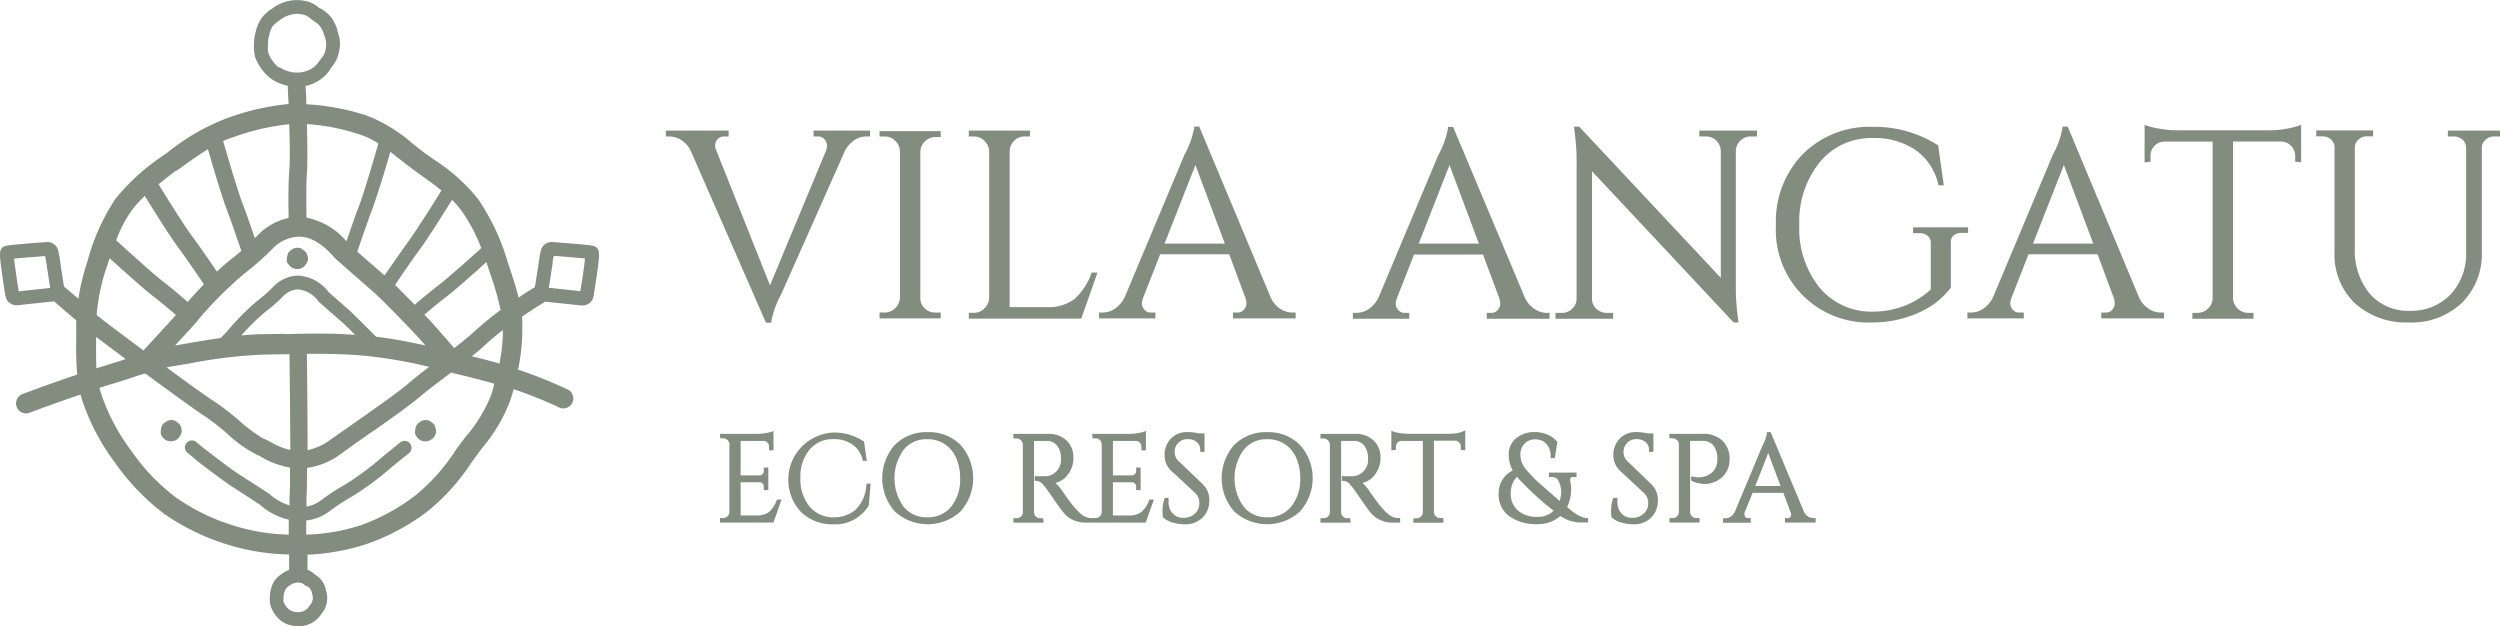 <svg xmlns="http://www.w3.org/2000/svg" viewBox="0 0 307.88 77.14"><defs><style>.cls-1{fill:#828c7f;}</style></defs><g id="Camada_2" data-name="Camada 2"><g id="Layer_1" data-name="Layer 1"><path class="cls-1" d="M100.19,16.81h.49a1,1,0,0,1,.87.36,1.19,1.19,0,0,1,.3.69,2.09,2.09,0,0,1-.12.69l-6.9,16.59L88.22,18.55a1.55,1.55,0,0,1-.15-.57,1.37,1.37,0,0,1,.05-.39,1.06,1.06,0,0,1,1.11-.78h.5v-.73H82v.73h.46a2.83,2.83,0,0,1,1.5.47,3.23,3.23,0,0,1,1.18,1.46l9.19,21H95v-.2a11.08,11.08,0,0,1,1.19-3.27L104,18.7a3,3,0,0,1,.77-1.07,2.64,2.64,0,0,1,1.88-.82h.49v-.73h-6.94Z"></path><path class="cls-1" d="M108.32,16.81h.62a1.76,1.76,0,0,1,1.31.53,1.82,1.82,0,0,1,.58,1.29v18a1.85,1.85,0,0,1-.58,1.31,1.76,1.76,0,0,1-1.31.55h-.62v.72h7.53v-.72h-.63A1.8,1.8,0,0,1,113.9,38a1.71,1.71,0,0,1-.56-1.3v-18a1.82,1.82,0,0,1,.58-1.29,1.76,1.76,0,0,1,1.3-.53h.63v-.73h-7.53Z"></path><path class="cls-1" d="M134.39,33.71a7.78,7.78,0,0,1-2.06,3.11,5.38,5.38,0,0,1-3.54,1h-4.45V18.66a1.76,1.76,0,0,1,.26-.94,1.78,1.78,0,0,1,1.62-.91h.62v-.73h-7.53v.73h.63a1.77,1.77,0,0,1,1.3.54,1.89,1.89,0,0,1,.58,1.31v18a1.85,1.85,0,0,1-.58,1.31,1.74,1.74,0,0,1-1.3.55h-.63v.72h13.85l2-5.67h-.75Z"></path><path class="cls-1" d="M157.62,38a3.24,3.24,0,0,1-1.16-1.44l-8.72-20.85-.05-.12h-.63v.2a11.29,11.29,0,0,1-1.19,3.27l-7.34,17.49a3.65,3.65,0,0,1-1.2,1.45,2.72,2.72,0,0,1-1.49.49h-.49v.72h6.94v-.72h-.49a1,1,0,0,1-.87-.36,1.19,1.19,0,0,1-.3-.69,2.15,2.15,0,0,1,.12-.7l2.13-5.43h8.5l2,5.39a2.27,2.27,0,0,1,.12.72,1.22,1.22,0,0,1-.3.71,1,1,0,0,1-.86.36h-.5v.72h7.72v-.72h-.46A2.71,2.71,0,0,1,157.62,38ZM150.84,30h-7.42l3.8-9.68Z"></path><path class="cls-1" d="M188.91,38a3.24,3.24,0,0,1-1.16-1.44L179,15.75l-.05-.12h-.63v.2a10.93,10.93,0,0,1-1.19,3.27l-7.34,17.49a3.57,3.57,0,0,1-1.2,1.45,2.72,2.72,0,0,1-1.49.49h-.49v.72h6.94v-.72h-.49a1,1,0,0,1-.87-.36,1.19,1.19,0,0,1-.3-.69,2.15,2.15,0,0,1,.12-.7l2.13-5.43h8.5l2,5.39a2.27,2.27,0,0,1,.12.72,1.22,1.22,0,0,1-.3.71,1,1,0,0,1-.86.36h-.5v.72h7.73v-.72h-.47A2.71,2.71,0,0,1,188.91,38ZM182.13,30h-7.41l3.79-9.68Z"></path><path class="cls-1" d="M209.28,16.81h.82a1.74,1.74,0,0,1,1.26.51,1.8,1.8,0,0,1,.56,1.27V34.22L194.48,15.6h-.64l.09.75a24.5,24.5,0,0,1,.23,3.51V36.74a1.65,1.65,0,0,1-.53,1.27,1.69,1.69,0,0,1-1.25.52h-.82v.72h7.1v-.72h-.82a1.74,1.74,0,0,1-.88-.24,1.67,1.67,0,0,1-.9-1.51V21.09L213.5,39.71h.6L214,38.9a26.74,26.74,0,0,1-.23-3.56V18.57a1.81,1.81,0,0,1,.56-1.25,1.76,1.76,0,0,1,1.26-.51h.79v-.73h-7.11Z"></path><path class="cls-1" d="M242.38,28H235.6v.72h.72a1.61,1.61,0,0,1,1.09.33,1.15,1.15,0,0,1,.37.94v5.66a10.45,10.45,0,0,1-3.21,2,10.85,10.85,0,0,1-3.94.73,8.3,8.3,0,0,1-6.53-2.94,11.49,11.49,0,0,1-2.51-7.72,11.58,11.58,0,0,1,2.51-7.74A8.19,8.19,0,0,1,230.63,17a9,9,0,0,1,5.27,1.47,7.15,7.15,0,0,1,2.8,4.2l0,.15h.68l-.69-4.91-.08-.05a14.45,14.45,0,0,0-8-2.24A11.61,11.61,0,0,0,222,19a11.89,11.89,0,0,0-3.29,8.71,11.39,11.39,0,0,0,11.88,12A13.52,13.52,0,0,0,235,39a11.77,11.77,0,0,0,3.2-1.57,10.91,10.91,0,0,0,2.05-2l0-.06V29.94a1.1,1.1,0,0,1,.32-.93,1.64,1.64,0,0,1,1.11-.33h.69Z"></path><path class="cls-1" d="M264.57,38a3.33,3.33,0,0,1-1.17-1.44l-8.71-20.85-.05-.12H254v.2a11.18,11.18,0,0,1-1.19,3.27l-7.34,17.49a3.58,3.58,0,0,1-1.2,1.45,2.72,2.72,0,0,1-1.49.49h-.49v.72h6.94v-.72h-.5a1,1,0,0,1-.86-.36,1.19,1.19,0,0,1-.3-.69,2.15,2.15,0,0,1,.12-.7l2.13-5.43h8.5l2,5.39a2.27,2.27,0,0,1,.12.72,1.22,1.22,0,0,1-.3.71,1,1,0,0,1-.86.36h-.5v.72h7.72v-.72h-.46A2.71,2.71,0,0,1,264.57,38ZM257.79,30h-7.42l3.8-9.68Z"></path><path class="cls-1" d="M281.83,15.81a11.89,11.89,0,0,1-2.61.24h-11a13.49,13.49,0,0,1-2.18-.19,9.59,9.59,0,0,1-1.65-.38l-.28-.11V20l.73-.08v-.73a1.7,1.7,0,0,1,.48-1.21,1.63,1.63,0,0,1,1.17-.54h6V36.74a1.78,1.78,0,0,1-.57,1.26,1.82,1.82,0,0,1-1.31.53H270v.72h7.52v-.72h-.62A1.88,1.88,0,0,1,275,36.71V17.43h6a1.78,1.78,0,0,1,1.66,1.75v.73l.73.08V15.36l-.28.12A11.32,11.32,0,0,1,281.83,15.81Z"></path><path class="cls-1" d="M301.46,16.08v.73h.73a1.57,1.57,0,0,1,1.07.39,1.35,1.35,0,0,1,.45,1V31a7.35,7.35,0,0,1-1.93,5.28,6.69,6.69,0,0,1-5,2,6.27,6.27,0,0,1-4.94-2.11A8.28,8.28,0,0,1,290,30.6V18.18a1.34,1.34,0,0,1,.46-1,1.53,1.53,0,0,1,1.06-.39h.73v-.73h-7v.73h.72a1.76,1.76,0,0,1,.78.17,1.33,1.33,0,0,1,.75,1.26V31.05A8.24,8.24,0,0,0,290,37.33a9.35,9.35,0,0,0,6.62,2.38,9,9,0,0,0,6.55-2.4A8.41,8.41,0,0,0,305.64,31V18.15a1.29,1.29,0,0,1,.47-.95,1.54,1.54,0,0,1,1.05-.39h.72v-.73Z"></path><path class="cls-1" d="M95.64,61.64a3.59,3.59,0,0,1-.92,1.4,2.43,2.43,0,0,1-1.57.44H91.21V59.39h2.34a.52.52,0,0,1,.37.17.49.49,0,0,1,.14.37v.43h.56V57.58h-.56V58a.47.47,0,0,1-.15.38.53.53,0,0,1-.37.17H91.21V54.3h2.85a.68.68,0,0,1,.46.21.65.65,0,0,1,.19.48v.47h.55V53.07l-.27.11a5.25,5.25,0,0,1-.73.16,6.06,6.06,0,0,1-1,.09H88.65l.06.55h.36a.74.74,0,0,1,.51.2.76.76,0,0,1,.25.46v8.41a.77.77,0,0,1-.24.53.69.69,0,0,1-.52.22h-.4v.55h6.58l1-2.83h-.57Z"></path><path class="cls-1" d="M106.69,59.74a4.54,4.54,0,0,1-1.4,3.1,4.13,4.13,0,0,1-2.68.87,3.76,3.76,0,0,1-2.92-1.35,5.27,5.27,0,0,1-1.12-3.5,5.19,5.19,0,0,1,1.13-3.49,3.72,3.72,0,0,1,3-1.29,3.89,3.89,0,0,1,2.27.66,3.13,3.13,0,0,1,1.26,1.87l0,.15h.52l-.35-2.43-.07,0a6.55,6.55,0,0,0-3.67-1.06A5.82,5.82,0,0,0,98.59,63a5.51,5.51,0,0,0,4,1.57A4.81,4.81,0,0,0,107,62.23l.22-2.67h-.51Z"></path><path class="cls-1" d="M114.2,53.22a5.46,5.46,0,0,0-4,1.57,6.2,6.2,0,0,0,0,8.2,6,6,0,0,0,8.09,0,6.17,6.17,0,0,0,0-8.2A5.49,5.49,0,0,0,114.2,53.22Zm0,10.49a3.63,3.63,0,0,1-2.92-1.31,6,6,0,0,1,0-7,3.55,3.55,0,0,1,2.91-1.31,3.81,3.81,0,0,1,2.13.59,3.92,3.92,0,0,1,1.42,1.68,6.12,6.12,0,0,1,.5,2.54,5.29,5.29,0,0,1-1.11,3.51A3.67,3.67,0,0,1,114.21,63.71Z"></path><path class="cls-1" d="M141.5,61.64a3.59,3.59,0,0,1-.92,1.4,2.45,2.45,0,0,1-1.57.44h-1.95V59.39h2.34a.52.52,0,0,1,.37.17.5.5,0,0,1,.15.37v.43h.55V57.58h-.55V58a.5.5,0,0,1-.15.38.55.55,0,0,1-.37.17h-2.34V54.3h2.86a.68.68,0,0,1,.45.21.66.66,0,0,1,.2.48v.47h.55V53.07l-.28.11a4.88,4.88,0,0,1-.73.16,5.85,5.85,0,0,1-1,.09H134.5l.06.55h.36a.73.73,0,0,1,.51.2.71.71,0,0,1,.25.46v8.41a.76.76,0,0,1-.23.53.71.71,0,0,1-.53.22h-.48a1.85,1.85,0,0,1-.84-.19,2.32,2.32,0,0,1-.36-.22c-.12-.1-.24-.19-.34-.29l-.55-.58c-.25-.28-.81-1-1.67-2.26a4.89,4.89,0,0,0-.57-.66l-.13-.13a2.54,2.54,0,0,0,1.42-.89,3.32,3.32,0,0,0,.79-2.22,2.81,2.81,0,0,0-.84-2.11,3.18,3.18,0,0,0-2.29-.82H124.8V54h.4a.75.75,0,0,1,.53.22.78.78,0,0,1,.23.53v8.33a.76.76,0,0,1-.23.53.74.74,0,0,1-.53.21h-.4v.55h3.72l-.06-.55h-.36a.75.75,0,0,1-.76-.75V54.3h.76l.89,0a1.5,1.5,0,0,1,1.19.58,2.42,2.42,0,0,1,.48,1.5v.34a1.57,1.57,0,0,1-.08.5,2,2,0,0,1-2.16,1.42,4.61,4.61,0,0,1-.76,0l-.23,0v.58h.2a1.16,1.16,0,0,1,.82.45c.1.12.21.24.3.36s.46.62,1.06,1.5,1,1.41,1.14,1.57a5.68,5.68,0,0,0,.49.5,3.57,3.57,0,0,0,2.17.76h7.49l1-2.83h-.57Z"></path><path class="cls-1" d="M145.2,56.84a1.56,1.56,0,0,1-.54-1.18,1.49,1.49,0,0,1,.46-1.13,1.52,1.52,0,0,1,1.14-.45,1.67,1.67,0,0,1,1.13.37,1.21,1.21,0,0,1,.42,1v.2h.53V53.37h-.74a6.16,6.16,0,0,0-1.34-.16,2.73,2.73,0,0,0-2.07.82,2.81,2.81,0,0,0-.77,2,2.57,2.57,0,0,0,.88,2l2.88,2.68a1.61,1.61,0,0,1,.52,1.26,1.68,1.68,0,0,1-.54,1.28,2,2,0,0,1-1.42.52,1.69,1.69,0,0,1-1.32-.54,2,2,0,0,1-.51-1.39c0-.11,0-.21,0-.32v-.21h-.5l0,.13a4.18,4.18,0,0,0-.24,1.34,5.05,5.05,0,0,0,.05.86l0,.05,0,0a2.63,2.63,0,0,0,1.24.67,5.52,5.52,0,0,0,1.45.21,3,3,0,0,0,2.19-.83,2.89,2.89,0,0,0,.83-2.12,2.67,2.67,0,0,0-.82-2Z"></path><path class="cls-1" d="M156.08,53.22A5.5,5.5,0,0,0,152,54.79a6.2,6.2,0,0,0,0,8.2,6,6,0,0,0,8.09,0,6.14,6.14,0,0,0,0-8.2A5.46,5.46,0,0,0,156.08,53.22Zm0,10.49a3.63,3.63,0,0,1-2.92-1.31,6,6,0,0,1,0-7,3.57,3.57,0,0,1,2.92-1.31,3.8,3.8,0,0,1,2.12.59,3.86,3.86,0,0,1,1.42,1.68,6,6,0,0,1,.51,2.54A5.3,5.3,0,0,1,159,62.4,3.65,3.65,0,0,1,156.08,63.71Z"></path><path class="cls-1" d="M171.41,63.61a2.25,2.25,0,0,1-.35-.22l-.35-.29c-.11-.11-.29-.3-.54-.58s-.82-1-1.67-2.26a5.72,5.72,0,0,0-.57-.66l-.13-.13a2.57,2.57,0,0,0,1.42-.89,3.37,3.37,0,0,0,.79-2.22,2.81,2.81,0,0,0-.84-2.11,3.18,3.18,0,0,0-2.29-.82h-4.26V54h.4a.74.74,0,0,1,.52.22.79.79,0,0,1,.24.53v8.33a.8.8,0,0,1-.23.53.74.74,0,0,1-.53.21h-.4v.55h3.71l-.05-.55h-.36a.7.7,0,0,1-.54-.22.71.71,0,0,1-.22-.53V54.3h.76l.89,0a1.53,1.53,0,0,1,1.19.58,2.49,2.49,0,0,1,.48,1.5v.34a1.92,1.92,0,0,1-.08.5,2,2,0,0,1-2.16,1.42,4.61,4.61,0,0,1-.76,0l-.23,0v.58h.2a1.14,1.14,0,0,1,.81.45l.31.36c.1.12.45.62,1.06,1.5s1,1.41,1.13,1.57a5.89,5.89,0,0,0,.5.5,3.12,3.12,0,0,0,.89.51,3.18,3.18,0,0,0,1.28.25h1V63.8h-.2A1.89,1.89,0,0,1,171.41,63.61Z"></path><path class="cls-1" d="M179.62,53.31a5.34,5.34,0,0,1-1.17.11h-5.08a6.06,6.06,0,0,1-1-.09,3.46,3.46,0,0,1-.74-.17l-.28-.11v2.41l.56-.05V55a.7.7,0,0,1,.65-.7h2.66v8.81a.74.74,0,0,1-.24.51.72.72,0,0,1-.52.21h-.4v.55h3.69V63.8h-.4a.72.72,0,0,1-.52-.21.77.77,0,0,1-.24-.52v-8.8h2.65a.65.65,0,0,1,.46.22.63.63,0,0,1,.2.48v.44l.55.05V53l-.28.12A2.77,2.77,0,0,1,179.62,53.31Z"></path><path class="cls-1" d="M194.51,63.53a4.77,4.77,0,0,1-.79-.49l-.73-.6a5,5,0,0,0,.43-3,3,3,0,0,1-.06-.43.34.34,0,0,1,.08-.18.4.4,0,0,1,.29-.08h.42v-.55h-3.39v.55h.43a.83.83,0,0,1,.77.54,2.92,2.92,0,0,1,.3,1.3,3.22,3.22,0,0,1-.19,1.1c-.5-.43-1.23-1.07-2.16-1.9a14.21,14.21,0,0,1-2.15-2.2,2.76,2.76,0,0,1-.52-1.58,1.92,1.92,0,0,1,.51-1.37,1.72,1.72,0,0,1,1.33-.53,1.79,1.79,0,0,1,1.35.55,2.17,2.17,0,0,1,.53,1.56v.2h.52l.31-2-.06-.07a3.13,3.13,0,0,0-1.17-.83,4,4,0,0,0-1.54-.31,3.47,3.47,0,0,0-2.34.79,2.55,2.55,0,0,0-.88,2,3.92,3.92,0,0,0,.5,1.94,3.09,3.09,0,0,0-1.74,2.86,3.26,3.26,0,0,0,1.28,2.75,5.66,5.66,0,0,0,3.51,1,4.11,4.11,0,0,0,2.8-1A5.57,5.57,0,0,0,193,64a2.07,2.07,0,0,0,.53.18l.43.1a2.46,2.46,0,0,0,.46.06h1.16v-.54h-.19A2.34,2.34,0,0,1,194.51,63.53Zm-5.16.12a3.54,3.54,0,0,1-2.44-.79,2.75,2.75,0,0,1-.86-2.14,2.88,2.88,0,0,1,.75-2,37.45,37.45,0,0,0,4.53,4.18A2.64,2.64,0,0,1,189.35,63.65Z"></path><path class="cls-1" d="M200.47,56.84a1.55,1.55,0,0,1-.53-1.18,1.55,1.55,0,0,1,1.6-1.58,1.63,1.63,0,0,1,1.12.37,1.21,1.21,0,0,1,.42,1v.2h.54V53.37h-.75a6.14,6.14,0,0,0-1.33-.16,2.76,2.76,0,0,0-2.08.82,2.81,2.81,0,0,0-.77,2,2.6,2.6,0,0,0,.88,2l2.88,2.68a1.62,1.62,0,0,1,.53,1.26,1.65,1.65,0,0,1-.55,1.28,2,2,0,0,1-1.42.52,1.7,1.7,0,0,1-1.32-.54,2,2,0,0,1-.5-1.39c0-.11,0-.21,0-.32l0-.21h-.5l-.05.13a4.44,4.44,0,0,0-.23,1.34,4.16,4.16,0,0,0,.05.86v.05l0,0a2.63,2.63,0,0,0,1.24.67,5.53,5.53,0,0,0,1.46.21,2.94,2.94,0,0,0,2.18-.83,2.89,2.89,0,0,0,.83-2.12,2.67,2.67,0,0,0-.82-2Z"></path><path class="cls-1" d="M213,56.53a3,3,0,0,0-.89-2.27,3.38,3.38,0,0,0-2.4-.83h-4.15l.06.55H206a.78.78,0,0,1,.76.68v8.39a.76.76,0,0,1-.23.53.71.71,0,0,1-.53.22h-.4v.55h3.7V63.8h-.4a.71.71,0,0,1-.53-.22.76.76,0,0,1-.23-.53V54.29h1.53a1.64,1.64,0,0,1,1.32.55,2.45,2.45,0,0,1,.5,1.54v.33a1.55,1.55,0,0,1-.08.51,2,2,0,0,1-1,1.27,2.74,2.74,0,0,1-1.9.22l-.24-.05v.52l.11.06a3.77,3.77,0,0,0,1.7.36,2.46,2.46,0,0,0,.81-.16,3,3,0,0,0,1.86-1.59A3.07,3.07,0,0,0,213,56.53Z"></path><path class="cls-1" d="M223.28,63.8a1.11,1.11,0,0,1-.64-.21,1.34,1.34,0,0,1-.5-.61l-4.08-9.76h-.47v.2a5,5,0,0,1-.54,1.47L213.66,63a1.51,1.51,0,0,1-.51.62,1.13,1.13,0,0,1-.63.21h-.33v.55h3.42V63.8h-.34c-.2,0-.27-.07-.31-.13a.41.41,0,0,1-.12-.25.92.92,0,0,1,0-.28l1-2.44h3.78l.91,2.42a.76.76,0,0,1,.05.3.45.45,0,0,1-.11.25.34.34,0,0,1-.32.13h-.33v.55h3.78V63.8Zm-4-3.95h-3.11l1.59-4.06Z"></path><path class="cls-1" d="M35.56,32.59a1.33,1.33,0,0,0,.28.3,1.27,1.27,0,0,0,.37.18,1.34,1.34,0,0,0,.4.06,1.35,1.35,0,0,0,.41-.06,1.09,1.09,0,0,0,.62-.49,1.06,1.06,0,0,0,.29-.75,1.06,1.06,0,0,0-.09-.4,1.24,1.24,0,0,0-.17-.37,1.13,1.13,0,0,0-.31-.26,1.36,1.36,0,0,0-.34-.23,1.31,1.31,0,0,0-.41-.06,1.35,1.35,0,0,0-.4.08,1.22,1.22,0,0,0-.35.2,1.29,1.29,0,0,0-.3.27,1.22,1.22,0,0,0-.16.37,1.34,1.34,0,0,0-.07.4,1.3,1.3,0,0,0,0,.4A1.13,1.13,0,0,0,35.56,32.59Z"></path><path class="cls-1" d="M53.47,52.28a1.3,1.3,0,0,0-.31-.26,1.27,1.27,0,0,0-.34-.23,1.41,1.41,0,0,0-.41-.07,1.3,1.3,0,0,0-.4.09,1.22,1.22,0,0,0-.35.2,1.29,1.29,0,0,0-.3.27,1.56,1.56,0,0,0-.17.37,1.34,1.34,0,0,0-.06.4,1.3,1.3,0,0,0,0,.4,1.58,1.58,0,0,0,.2.36,1.33,1.33,0,0,0,.28.3,1.27,1.27,0,0,0,.37.18,1.29,1.29,0,0,0,.4.06,1.4,1.4,0,0,0,.41-.06,1.19,1.19,0,0,0,.35-.19,1.17,1.17,0,0,0,.47-1.45A1.24,1.24,0,0,0,53.47,52.28Z"></path><path class="cls-1" d="M22.14,52.28a1.25,1.25,0,0,0-.3-.26,1.27,1.27,0,0,0-.34-.23,1.41,1.41,0,0,0-.41-.07,1.43,1.43,0,0,0-.41.09,1.22,1.22,0,0,0-.35.2,1.29,1.29,0,0,0-.3.27,1.22,1.22,0,0,0-.16.37,1.34,1.34,0,0,0-.06.4,1.3,1.3,0,0,0,0,.4,1.24,1.24,0,0,0,.19.36,1.38,1.38,0,0,0,.29.3,1.11,1.11,0,0,0,.36.18,1.4,1.4,0,0,0,.41.06,1.34,1.34,0,0,0,.4-.06,1.24,1.24,0,0,0,.36-.19,1.29,1.29,0,0,0,.27-.3,1.25,1.25,0,0,0,.21-.35,1,1,0,0,0,0-.8A1.59,1.59,0,0,0,22.14,52.28Z"></path><path class="cls-1" d="M73.24,30.34c-.18-.08-.36-.17-5.2-.53a1.37,1.37,0,0,0-1.44,1.06q-.13.59-.24,1.35c-.11.79-.34,2.25-.49,3.14-.43.26-1.15.7-2,1.29-.3-1.2-.68-2.37-1.06-3.51l-.27-.82a27.69,27.69,0,0,0-3.65-7.79,22.52,22.52,0,0,0-5.48-4.9l-1-.71c-.53-.39-1.05-.8-1.6-1.24a18.69,18.69,0,0,0-5.66-3.45,28.85,28.85,0,0,0-7.43-1.39c0-.88-.06-1.67-.09-2.26a4.92,4.92,0,0,0,.55-.14,5.1,5.1,0,0,0,1.46-.78,4.84,4.84,0,0,0,1.07-1.17l0-.05.16-.22A4,4,0,0,0,41.58,7a5.52,5.52,0,0,0,.29-1.65,4.42,4.42,0,0,0-.31-1.49l0-.14a5.35,5.35,0,0,0-.71-1.5,4.39,4.39,0,0,0-1.08-1l-.16-.12L39.32,1A3.84,3.84,0,0,0,38.16.27a5,5,0,0,0-4.74.87l-.05,0A4.84,4.84,0,0,0,32.2,2.25a5,5,0,0,0-.66,1.45l0,.06a5.23,5.23,0,0,0-.26,1.62v.18A4.8,4.8,0,0,0,31.42,7a5.31,5.31,0,0,0,.78,1.48,5.33,5.33,0,0,0,1.16,1.2,5.11,5.11,0,0,0,1.5.73,4.91,4.91,0,0,0,.58.15c0,.58.06,1.36.1,2.25A30.28,30.28,0,0,0,28,14.54a26.7,26.7,0,0,0-7.32,4.2l-.42.31a26.13,26.13,0,0,0-6.08,5.49A26,26,0,0,0,10.82,32l-.11.36a26.87,26.87,0,0,0-1.05,4.43L7.88,35.29c-.14-.9-.36-2.29-.47-3.07-.07-.51-.16-1-.24-1.35a1.37,1.37,0,0,0-1.44-1.06c-4.84.36-5,.45-5.2.53-.69.33-.6,1-.33,3,.15,1.13.36,2.42.47,3.09A1.37,1.37,0,0,0,2,37.59h.15l4.51-.48c.7.61,1.73,1.5,2.73,2.34,0,.44,0,.88,0,1.33s0,.73,0,1.09a40.48,40.48,0,0,0,.12,4.26c-3.43,1.15-6.7,2.38-6.74,2.4a1.23,1.23,0,0,0,.44,2.38,1.09,1.09,0,0,0,.43-.08s3-1.14,6.28-2.24c.07.26.14.51.22.76A27.28,27.28,0,0,0,14.18,57a28,28,0,0,0,6,6.25A28,28,0,0,0,28,67.06a27.07,27.07,0,0,0,7.61,1.22c0,.73,0,1.39,0,1.91h0a3.43,3.43,0,0,0-1,.55l0,0a3.48,3.48,0,0,0-.78.73,3.1,3.1,0,0,0-.43,1l0,0a3.59,3.59,0,0,0-.17,1.08v.11a3.23,3.23,0,0,0,.11,1,3.79,3.79,0,0,0,.52,1,3.28,3.28,0,0,0,.77.8,3.23,3.23,0,0,0,1,.5,3.64,3.64,0,0,0,2.2,0,3.17,3.17,0,0,0,1-.53,3.43,3.43,0,0,0,.72-.78l0,0,.09-.13a2.64,2.64,0,0,0,.47-.82,3.54,3.54,0,0,0,.19-1.1,3.35,3.35,0,0,0-.19-1l0-.09a3.46,3.46,0,0,0-.47-1,3,3,0,0,0-.73-.67l-.09-.07-.15-.11a2.27,2.27,0,0,0-.8-.48l0,0c0-.5,0-1.15,0-1.87A27.19,27.19,0,0,0,45,67.05,27.25,27.25,0,0,0,52.62,63,26,26,0,0,0,58.1,56.9l.21-.28c.33-.46.69-.92,1-1.37a19.86,19.86,0,0,0,3.52-5.92c.16-.47.3-.94.43-1.4A53,53,0,0,1,69,50.24a1.23,1.23,0,0,0,1-2.23,55.29,55.29,0,0,0-6.2-2.49,23.94,23.94,0,0,0,.52-4.75A15.28,15.28,0,0,0,64.28,39c1.33-.92,2.42-1.58,2.88-1.85l4.44.47h.15a1.37,1.37,0,0,0,1.35-1.15c.11-.67.31-2,.47-3.09C73.84,31.35,73.93,30.67,73.24,30.34ZM1.74,31.85c.69-.07,2-.18,3.83-.32,0,.23.1.54.15.93.11.76.32,2.08.46,3l-3.88.42C2,33.9,1.81,32.57,1.74,31.85ZM37.88,55.44c0-4.29-.06-9.57-.09-11.87,1.84,0,3.71,0,6.06.15a56.64,56.64,0,0,1,9,1.46c-.94.72-1.81,1.39-2.5,2-1.31,1.11-3,2.28-5.26,3.89-1.23.86-2.62,1.84-4.28,3A7.37,7.37,0,0,1,37.88,55.44Zm-13.53-16a48.76,48.76,0,0,1,5.76-5.76,33.65,33.65,0,0,0,3.55-3.15,4.69,4.69,0,0,1,3.11-1.38h.07c1.45,0,2.92.91,4.38,2.61l.13.13,4.56,4c1.08.94,3.18,3.12,4.31,4.29L51,41c.19.19.74.8,1.39,1.54-2-.43-4-.82-6.06-1.07l0,0L45.84,41c-.74-.76-2-2-2.67-2.65L40.5,36a5.09,5.09,0,0,0-3.76-2.06h-.05a4.35,4.35,0,0,0-3,1.34A16.87,16.87,0,0,1,31.75,37a28.79,28.79,0,0,0-3.63,3.63c-.2.22-.52.58-.95,1-1.56.22-3,.47-4.21.68l-1.4.24C22.65,41.37,23.75,40.17,24.35,39.48Zm10.77,1.67-2.77.05c-.86,0-1.74.07-2.62.15a25.26,25.26,0,0,1,3.07-3,19.4,19.4,0,0,0,2.13-1.89,2.6,2.6,0,0,1,1.79-.78,3.58,3.58,0,0,1,2.53,1.51l.09.09,2.71,2.37c.41.35,1.07,1,1.67,1.63C40.32,41,37.91,41.09,35.12,41.15ZM21.41,45.08l2-.33a59.23,59.23,0,0,1,9-1.08l2.8-.05h.45c0,2.29.09,7.55.09,11.8a9.24,9.24,0,0,1-2.47-1,6,6,0,0,0-.94-.45,20.63,20.63,0,0,1-2.91-2.19,32,32,0,0,0-3.08-2.37c-.7-.42-3.16-2.19-5.82-4.15C20.8,45.18,21.1,45.12,21.41,45.08Zm34.53-2.21c-.93-1.08-2.74-3.15-3.2-3.62-.1-.09-.27-.26-.48-.49.81-.7,1.83-1.55,2.69-2.2,1.16-.89,3.44-2.92,4.95-4.28.09.27.18.54.26.8s.18.55.28.83a35.55,35.55,0,0,1,1.21,4.26A42.76,42.76,0,0,0,58.22,41C57.6,41.55,56.8,42.2,55.94,42.87Zm3.33-12.31c-1.43,1.29-4.12,3.7-5.36,4.64-.92.71-2,1.61-2.84,2.33-.77-.79-1.65-1.69-2.42-2.44.87-1.29,2.24-3.29,3.09-4.43s2.69-4.06,3.93-6.05A10.42,10.42,0,0,1,56.87,26,20.44,20.44,0,0,1,59.27,30.56Zm-8.34-9.65,1,.73c.85.6,1.67,1.19,2.43,1.82-1.22,2-3.15,5-4,6.18s-2.12,3-3,4.28L44,31c.5-1.47,1.26-3.69,1.76-5S47.42,21,48.07,18.7l1.18.92C49.79,20.05,50.36,20.49,50.93,20.91Zm-6.57-4.33a9.87,9.87,0,0,1,2.24,1.09c-.62,2.13-1.82,6.25-2.4,7.73-.44,1.13-1.05,2.9-1.53,4.32a8.68,8.68,0,0,0-4.93-2.92c0-1.47-.06-3.83.06-5.52.09-1.23.05-3.64,0-6A26.34,26.34,0,0,1,44.36,16.58Zm-10-8.25a3.51,3.51,0,0,1-.78-.83,3.41,3.41,0,0,1-.54-1A3,3,0,0,1,33,5.57V5.38a3.36,3.36,0,0,1,.17-1.09l0-.06a3.57,3.57,0,0,1,.41-1,3.72,3.72,0,0,1,.8-.69l.07-.06a4.13,4.13,0,0,1,1-.56A4,4,0,0,1,36.5,1.7a3.82,3.82,0,0,1,1.13.19,2.1,2.1,0,0,1,.63.41l.31.23.18.13a3.14,3.14,0,0,1,.68.59,3.56,3.56,0,0,1,.47,1l.05.14a3.37,3.37,0,0,1,.22,1A3.68,3.68,0,0,1,40,6.5a2.66,2.66,0,0,1-.43.69c-.07.08-.13.17-.19.25l0,0a3.43,3.43,0,0,1-.69.79,3.53,3.53,0,0,1-1,.54,3.81,3.81,0,0,1-3.26-.49Zm-5.62,8.56a28.5,28.5,0,0,1,6.88-1.59c.07,2.3.11,4.67,0,5.82-.13,1.8-.11,4.21-.07,5.72a7.45,7.45,0,0,0-3.74,2.06s-.15.16-.43.43c-.48-1.42-1.1-3.21-1.54-4.35-.56-1.45-1.74-5.47-2.36-7.62A10.74,10.74,0,0,1,28.74,16.89Zm-7,4.15.43-.31c1.11-.81,2.25-1.63,3.44-2.35.65,2.25,1.74,5.93,2.3,7.38s1.31,3.68,1.81,5.14c-.33.28-.69.57-1.08.88-.65.5-1.3,1.08-1.93,1.67-.88-1.3-2.16-3.17-3-4.28s-3-4.53-4.18-6.48C20.19,22.14,20.93,21.59,21.69,21ZM16.16,26a12.84,12.84,0,0,1,1.67-1.87c1.23,2,3.2,5.12,4.11,6.34s2.3,3.26,3.17,4.54c-.74.77-1.42,1.52-2,2.17-.87-.74-2-1.73-3-2.49-1.19-.91-4.12-3.56-5.8-5.1A15.32,15.32,0,0,1,16.16,26Zm-3.11,7.16.12-.36.33-1c1.73,1.57,4.16,3.75,5.27,4.61.94.71,2.06,1.66,2.9,2.38-1.18,1.31-2.91,3.18-4,4.37-1.83-1.36-3.51-2.62-4.49-3.37l0,0c-.31-.22-.76-.58-1.28-1A24.68,24.68,0,0,1,13.05,33.15Zm-1.21,8.72v-.4c.83.64,2.15,1.63,3.64,2.74-.75.25-1.61.52-2.61.83l-1,.3C11.82,44.22,11.83,43.07,11.84,41.87ZM28.72,64.71a25.2,25.2,0,0,1-7.09-3.47,25,25,0,0,1-5.45-5.71,24.77,24.77,0,0,1-3.71-7,6.77,6.77,0,0,1-.22-.77c.45-.15.9-.28,1.33-.41,1.6-.48,2.84-.9,3.84-1.23L17.9,46c3.15,2.32,6.36,4.65,7.29,5.23A29,29,0,0,1,28,53.42,15.21,15.21,0,0,0,31.63,56a4.68,4.68,0,0,1,.59.3,10.65,10.65,0,0,0,3.5,1.29c0,1.69,0,3-.07,3.65,0,.28,0,.62,0,1a6.63,6.63,0,0,1-2.5-1.43l-.1-.07-3.68-2.37c-.87-.56-2.57-1.86-3.48-2.56l-.61-.47c-.08-.05-.33-.25-1.1-.9a.85.85,0,0,0-1.2.11.84.84,0,0,0,.1,1.2c.93.78,1.12.92,1.18,1l.6.46c1,.76,2.66,2,3.6,2.64L32,62.14A8,8,0,0,0,35.56,64c0,.59,0,1.22,0,1.84A24.24,24.24,0,0,1,28.72,64.71Zm9.13,7.49a1.69,1.69,0,0,1,.33.28,2.14,2.14,0,0,1,.24.53l0,.09a1.87,1.87,0,0,1,.11.48,1.76,1.76,0,0,1-.11.58,1.4,1.4,0,0,1-.2.31l-.12.16,0,0a1.8,1.8,0,0,1-.34.4,1.43,1.43,0,0,1-.5.28,2.1,2.1,0,0,1-1.14,0,1.8,1.8,0,0,1-.52-.26,1.69,1.69,0,0,1-.4-.43,2,2,0,0,1-.28-.51,2,2,0,0,1,0-.46v-.12A1.77,1.77,0,0,1,35,73l0,0a1.91,1.91,0,0,1,.2-.49,2.11,2.11,0,0,1,.4-.35l0,0a1.67,1.67,0,0,1,.47-.29,2,2,0,0,1,.57-.13,1.77,1.77,0,0,1,.58.1,1,1,0,0,1,.27.19l.2.15ZM60.52,48.57a18,18,0,0,1-3.14,5.18c-.35.46-.72.94-1.06,1.41l-.21.29A23.69,23.69,0,0,1,51.17,61a24.68,24.68,0,0,1-6.89,3.74,24.19,24.19,0,0,1-6.57,1.1c0-.59,0-1.18,0-1.74a5.91,5.91,0,0,0,2.94-1.19,23.35,23.35,0,0,1,2.63-1.72,36.83,36.83,0,0,0,4.89-3.6c.39-.33,1.13-.93,2.19-1.78a.85.85,0,1,0-1.07-1.33l-2.21,1.8a35.58,35.58,0,0,1-4.65,3.44,24.66,24.66,0,0,0-2.86,1.87,4.27,4.27,0,0,1-1.83.8c0-.36,0-.69,0-1,.05-.65.07-2,.08-3.77a9.11,9.11,0,0,0,4.23-1.77c1.65-1.19,3-2.16,4.26-3,2.34-1.65,4-2.84,5.42-4,.87-.74,2.06-1.64,3.33-2.6l.49-.37.27.07.86.21c1.45.35,2.82.7,4.19,1.09C60.8,47.65,60.67,48.1,60.52,48.57Zm1.41-7.8a21,21,0,0,1-.42,4c-1.12-.32-2.24-.61-3.4-.89.58-.47,1.12-.92,1.57-1.34.72-.67,1.49-1.31,2.25-1.9Zm9.54-4.91-3.88-.42c.14-.9.35-2.23.46-3,0-.39.11-.7.15-.93,1.86.14,3.13.25,3.83.32C72,32.57,71.78,33.9,71.47,35.86Z"></path></g></g></svg>